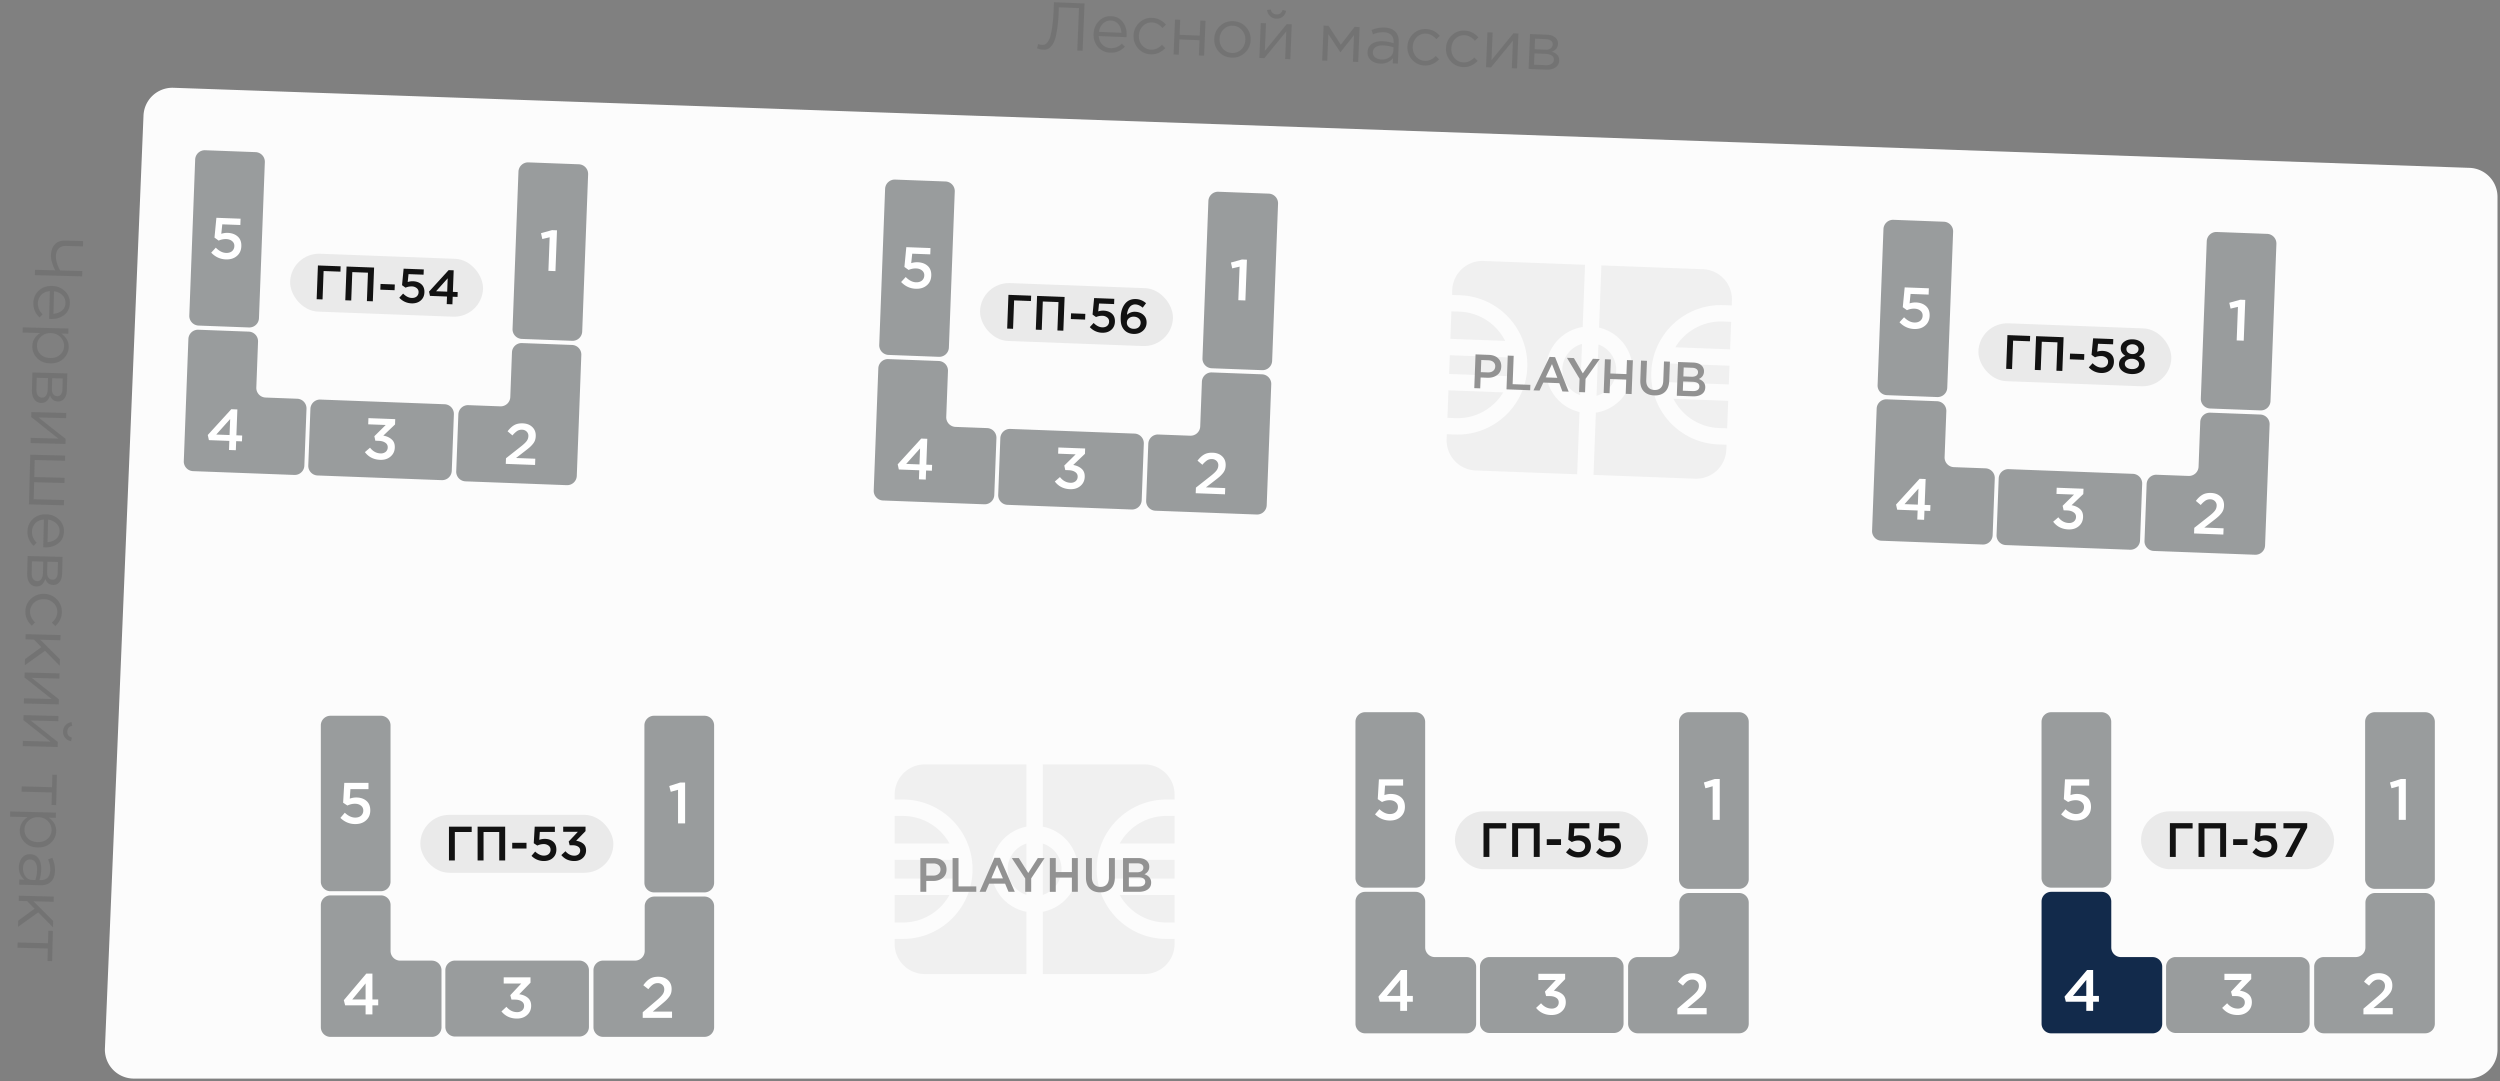 <svg width="259" height="112" viewBox="0 0 259 112" fill="none" xmlns="http://www.w3.org/2000/svg"><rect x="0" y="0" width="259" height="112" fill="#808080" stroke="none"/><g clip-path="url(#a)"><path d="M108.064 5.146a1.756 1.756 0 0 1-.632-.145l.131-.443c.1.05.244.08.43.087a.715.715 0 0 0 .254-.031c.076-.03.168-.11.276-.241.108-.136.2-.321.275-.557.075-.24.145-.59.211-1.049.07-.464.118-1.013.144-1.647l.036-.889 3.169.13-.2 4.896-.553-.023.179-4.392L109.7.757l-.022.531a15.206 15.206 0 0 1-.154 1.717c-.071.483-.156.863-.256 1.139a1.882 1.882 0 0 1-.356.644c-.137.158-.272.26-.405.306a1.262 1.262 0 0 1-.443.052zm6.962.312a1.754 1.754 0 0 1-1.266-.577c-.33-.369-.484-.83-.462-1.385.022-.527.205-.966.551-1.316a1.599 1.599 0 0 1 1.261-.502c.517.021.92.22 1.209.596.288.376.421.839.398 1.39a2.386 2.386 0 0 1-.014.188l-2.868-.117c.022.37.148.669.377.898.233.224.516.343.847.357.433.017.82-.137 1.161-.464l.323.314c-.424.436-.93.642-1.517.618zM113.853 3.3l2.329.095c-.019-.351-.123-.645-.315-.882-.186-.24-.449-.368-.79-.382a1.057 1.057 0 0 0-.804.31c-.228.22-.369.506-.42.859zm5.361 2.328a1.78 1.78 0 0 1-1.3-.606 1.875 1.875 0 0 1-.477-1.358c.022-.517.217-.953.586-1.307a1.765 1.765 0 0 1 1.345-.505c.559.022 1.033.257 1.421.702l-.357.35c-.321-.368-.685-.56-1.091-.577a1.206 1.206 0 0 0-.94.375c-.258.26-.395.589-.411.985-.016.392.096.73.337 1.016.245.28.557.429.935.444.387.016.758-.151 1.113-.501l.343.343c-.439.45-.94.662-1.504.64zm2.369.013l.148-3.616.538.022-.063 1.56 2.084.085.064-1.56.538.022-.147 3.616-.539-.022.065-1.58-2.085-.086-.064 1.581-.539-.022zm7.384-.168c-.378.353-.836.52-1.372.497-.536-.022-.976-.224-1.32-.607a1.853 1.853 0 0 1-.477-1.358c.021-.517.218-.953.592-1.307a1.813 1.813 0 0 1 1.373-.504c.536.022.976.224 1.32.607.344.383.506.836.485 1.358a1.853 1.853 0 0 1-.601 1.314zm-1.338.015a1.23 1.23 0 0 0 .967-.367c.263-.26.403-.588.419-.984a1.4 1.4 0 0 0-.351-1.017 1.25 1.25 0 0 0-.934-.451 1.221 1.221 0 0 0-.968.374 1.43 1.43 0 0 0-.412.985c-.016.392.099.73.344 1.016.246.28.557.429.935.444zm2.841.515l.147-3.616.539.022-.117 2.861 2.264-2.773.524.021-.147 3.616-.539-.022.117-2.86-2.271 2.772-.517-.02zm2.416-4.28a.942.942 0 0 1-.66.212.966.966 0 0 1-.648-.265 1.026 1.026 0 0 1-.304-.629l.374-.062c.08.33.279.502.596.515.317.013.529-.142.635-.465l.368.093c-.052.25-.173.45-.361.601zm4.093 4.546l.147-3.616.511.02 1.272 1.958 1.428-1.847.517.02-.147 3.617-.546-.022.112-2.756-1.41 1.778-1.247-1.886-.113 2.755-.524-.021zm6.005.321a1.537 1.537 0 0 1-.939-.339c-.257-.211-.379-.496-.364-.855.015-.378.167-.664.455-.857.288-.194.668-.281 1.139-.262.373.015.739.081 1.098.199l.005-.112c.013-.317-.07-.564-.25-.739-.18-.175-.44-.27-.78-.284a2.641 2.641 0 0 0-1.109.214l-.143-.447a3.147 3.147 0 0 1 1.328-.254c.513.02.897.17 1.152.446.241.262.353.622.334 1.078l-.09 2.21-.532-.021.022-.539c-.338.398-.78.585-1.326.563zm.123-.429c.335.014.624-.065.864-.237a.847.847 0 0 0 .378-.686l.014-.335c-.35-.117-.7-.183-1.05-.197-.331-.014-.592.043-.784.17a.622.622 0 0 0-.302.528c-.009.22.07.398.237.535.172.138.386.212.643.222zm4.48.625a1.777 1.777 0 0 1-1.3-.607 1.875 1.875 0 0 1-.477-1.357c.021-.518.217-.954.586-1.308a1.765 1.765 0 0 1 1.345-.505c.559.022 1.033.257 1.421.702l-.357.35c-.321-.368-.685-.56-1.091-.577a1.206 1.206 0 0 0-.94.375c-.258.26-.395.589-.411.985-.016.392.096.73.337 1.016.245.28.557.429.934.444.387.016.759-.151 1.114-.501l.343.343c-.439.45-.94.663-1.504.64zm3.995.163a1.775 1.775 0 0 1-1.299-.607 1.875 1.875 0 0 1-.477-1.358c.021-.517.216-.953.586-1.307a1.763 1.763 0 0 1 1.344-.505c.56.022 1.034.257 1.422.702l-.358.35c-.321-.368-.684-.56-1.09-.577a1.204 1.204 0 0 0-.94.375c-.258.26-.395.589-.411.985-.016.392.096.73.336 1.016.246.28.557.429.935.444.387.016.758-.151 1.113-.501l.344.343c-.439.45-.94.662-1.505.64zm2.37.012l.147-3.616.539.022-.117 2.86 2.264-2.772.525.021-.148 3.616-.538-.022.116-2.86-2.27 2.772-.518-.02zm4.412.18l.148-3.616 1.748.071c.359.015.643.108.851.28a.787.787 0 0 1 .295.67c-.016.388-.228.657-.636.809.526.166.779.475.761.927a.851.851 0 0 1-.386.706c-.245.168-.568.243-.969.227l-1.812-.074zm.558-.44l1.203.05c.256.01.461-.035.615-.137a.522.522 0 0 0 .242-.438.462.462 0 0 0-.221-.423c-.15-.104-.37-.162-.659-.173l-1.133-.047-.047 1.168zm.065-1.601l1.112.045c.224.01.403-.033.538-.125a.512.512 0 0 0 .22-.426.44.44 0 0 0-.174-.378c-.122-.098-.297-.152-.525-.161l-1.127-.046-.044 1.09zM3.63 27.952l2.092.054a4.021 4.021 0 0 1-.316-.771 2.424 2.424 0 0 1-.128-.767c.013-.485.146-.867.401-1.145s.615-.411 1.082-.399l1.847.048-.014.553-1.757-.046c-.312-.008-.562.079-.749.26-.186.183-.284.444-.293.785-.012.452.134.95.438 1.495l2.295.06-.014.552-4.899-.126.014-.553zm-.173 3.429a1.75 1.75 0 0 1 .558-1.274c.363-.336.823-.497 1.378-.483.527.014.968.191 1.324.532.36.34.533.758.52 1.253-.013.518-.206.923-.577 1.217-.372.294-.833.434-1.384.42a2.296 2.296 0 0 1-.188-.012l.074-2.87c-.37.028-.667.159-.893.39-.22.238-.335.522-.344.853-.01.434.15.819.482 1.154l-.31.328c-.442-.418-.655-.92-.64-1.508zm2.139-1.205l-.06 2.33c.35-.023.642-.133.876-.327.239-.19.362-.456.37-.796a1.053 1.053 0 0 0-.322-.8 1.44 1.44 0 0 0-.864-.407zm-3.241 3.738l4.737.122-.013.54-.728-.02c.527.378.783.847.769 1.407-.012.462-.195.86-.55 1.197-.349.336-.81.497-1.384.482-.565-.014-1.015-.199-1.351-.553-.337-.354-.499-.762-.487-1.224.015-.569.283-1.024.806-1.365l-1.813-.047.014-.539zm1.478 1.866c-.01.364.109.67.355.92.25.248.59.379 1.019.39.415.01.754-.105 1.017-.345.268-.24.406-.538.415-.893a1.246 1.246 0 0 0-.375-.927c-.259-.268-.591-.407-.997-.418-.406-.01-.745.112-1.018.366a1.256 1.256 0 0 0-.416.907zm-.478 2.81l3.617.093-.045 1.75c-.01.359-.098.644-.267.854a.785.785 0 0 1-.666.305c-.387-.01-.66-.218-.817-.623-.159.528-.464.786-.917.774a.852.852 0 0 1-.711-.375c-.171-.243-.252-.565-.241-.966l.047-1.812zm.448.55l-.032 1.204c-.006.257.042.461.146.613a.52.52 0 0 0 .442.236.46.46 0 0 0 .419-.228c.102-.151.156-.371.164-.66l.03-1.134-1.17-.03zm1.602.042l-.029 1.113c-.006.224.039.402.133.535.1.138.242.21.43.214a.44.44 0 0 0 .375-.179c.096-.124.148-.3.154-.528l.029-1.127-1.092-.028zM3.249 42.69l3.617.093-.013.54-2.863-.075 2.807 2.223-.014.524-3.617-.093.014-.539 2.862.074-2.807-2.23.014-.517zm-.114 4.415l3.617.093-.014.539-3.141-.081-.046 1.763 3.142.081-.014.54-3.142-.082-.046 1.763 3.142.082-.014.545-3.617-.093.133-5.15zm-.289 7.935a1.75 1.75 0 0 1 .558-1.275c.363-.336.822-.497 1.378-.482.527.013.968.19 1.323.53.36.342.534.76.521 1.254-.013.518-.206.923-.578 1.217-.371.294-.832.434-1.383.42a2.296 2.296 0 0 1-.189-.012l.075-2.87c-.37.029-.667.159-.893.39-.22.238-.335.522-.344.853-.011.434.15.819.481 1.154l-.31.328c-.441-.417-.655-.92-.64-1.508zm2.138-1.206l-.06 2.33a1.49 1.49 0 0 0 .877-.327c.238-.19.362-.455.37-.796a1.054 1.054 0 0 0-.322-.8 1.44 1.44 0 0 0-.865-.407zm-2.121 3.767l3.618.093-.045 1.75c-.01.36-.098.644-.267.854a.784.784 0 0 1-.666.305c-.387-.01-.66-.218-.817-.623-.159.528-.464.786-.917.775a.852.852 0 0 1-.711-.376c-.171-.242-.252-.564-.241-.966l.046-1.812zm.448.55l-.03 1.204c-.007.257.041.461.144.613a.52.52 0 0 0 .443.236.46.46 0 0 0 .419-.227c.101-.152.156-.372.164-.661l.029-1.134-1.169-.03zm1.603.042l-.029 1.113c-.006.224.039.402.133.535.1.138.242.21.429.215a.44.44 0 0 0 .376-.18c.096-.123.147-.3.153-.528l.03-1.127-1.092-.028zM2.631 63.33c.014-.523.21-.96.587-1.309.383-.345.833-.51 1.35-.497a1.85 1.85 0 0 1 1.317.566c.363.369.539.815.525 1.337-.014.56-.241 1.037-.681 1.432l-.355-.352c.363-.327.55-.693.56-1.1a1.2 1.2 0 0 0-.389-.933 1.429 1.429 0 0 0-.99-.397 1.43 1.43 0 0 0-1.011.352 1.26 1.26 0 0 0-.43.941c-.01.387.162.756.517 1.106l-.338.348c-.456-.432-.676-.93-.662-1.494zm.023 2.369l3.618.093-.014.54-2.085-.055 2.034 2.034-.017.665-1.529-1.552-2.09 1.5.016-.636 1.692-1.245-.764-.783-.875-.022.014-.54zm-.102 3.971l3.617.093-.013.539-2.863-.074L6.1 72.45l-.014.525-3.617-.094.014-.539 2.862.074-2.807-2.229.014-.518zm-.114 4.414l3.617.093-.014.54-2.862-.075 2.807 2.222-.014.525-3.617-.093.014-.54 2.862.075-2.807-2.23.014-.517zm4.315 2.352a.941.941 0 0 1-.22-.657.967.967 0 0 1 .254-.651c.163-.174.371-.278.624-.314l.068.373c-.33.085-.498.286-.506.603-.008.318.15.527.474.629l-.087.369a1.01 1.01 0 0 1-.607-.352zm-4.506 5.035l3.142.081.033-1.294.476.012-.081 3.135-.476-.012.034-1.295-3.142-.081.014-.546zM1.06 84.066l4.737.123-.014.538-.728-.018c.527.377.783.846.769 1.406-.012.462-.195.86-.55 1.197-.349.337-.81.497-1.384.483-.565-.015-1.015-.2-1.351-.553-.336-.355-.499-.763-.487-1.225.015-.569.283-1.024.806-1.365l-1.813-.047.014-.539zm1.478 1.866c-.01.364.108.67.354.92.25.249.59.379 1.02.39.414.01.754-.104 1.016-.345.268-.24.407-.538.416-.893a1.246 1.246 0 0 0-.376-.927c-.259-.268-.591-.407-.997-.417-.406-.01-.745.111-1.018.365a1.256 1.256 0 0 0-.415.907zm-.584 3.886c.01-.369.118-.683.326-.944.207-.261.49-.387.85-.377.377.01.665.157.863.442.198.285.291.663.28 1.135-.01.373-.071.74-.183 1.101l.112.003c.317.008.562-.079.735-.26.172-.183.263-.445.272-.785a2.638 2.638 0 0 0-.23-1.105l.444-.15c.194.453.285.894.274 1.323-.013.514-.156.9-.429 1.159-.258.245-.616.362-1.073.35l-2.211-.057.013-.532.54.014c-.403-.332-.597-.772-.583-1.317zm.431.116c-.008.336.075.623.251.86a.85.85 0 0 0 .69.369l.337.008c.111-.352.172-.703.18-1.052.01-.332-.051-.592-.182-.782a.623.623 0 0 0-.532-.294.625.625 0 0 0-.531.245c-.135.174-.206.39-.213.646zm-.431 2.86l3.618.094-.014.539-2.085-.054 2.034 2.034-.017.665-1.53-1.552-2.09 1.5.016-.636 1.692-1.245-.764-.783-.875-.023.014-.539zm-.125 4.846l3.142.08.033-1.294.476.012-.08 3.135-.477-.012.034-1.295-3.142-.08.014-.547z" fill="#737373"/><path d="M10.87 108.617l3.997-96.648a3 3 0 0 1 3.102-2.875l237.876 8.296a3 3 0 0 1 2.895 2.998v88.353a3 3 0 0 1-3 3H13.867a3 3 0 0 1-2.998-3.124z" fill="#FCFCFC"/><path d="M178.085 44.343l.849.032.107-2.849-5.676-.213a5.524 5.524 0 0 0 4.72 3.03zm-16.226-6.133a2.795 2.795 0 0 0 1.84 2.728l.199-5.312a2.796 2.796 0 0 0-2.039 2.584zm5.58.21a2.794 2.794 0 0 0-1.84-2.73l-.199 5.313a2.794 2.794 0 0 0 2.039-2.584zm6.124-2.442l5.676.213.107-2.85-.849-.031a5.524 5.524 0 0 0-4.934 2.668zm-.789 2.642c-.012.33.005.656.049.973l6.28.236.073-1.94-6.28-.236a5.48 5.48 0 0 0-.122.967z" fill="#F0F0F0"/><path d="M150.451 30.041l-.019.515.849.032c3.249.122 5.922 2.385 6.711 5.378a7.185 7.185 0 0 1-.135 4.127 1.227 1.227 0 0 1-.022.065c-1.011 2.925-3.847 4.981-7.096 4.86l-.849-.032-.019.515a3.128 3.128 0 0 0 3.005 3.24l10.518.394.242-6.447a4.497 4.497 0 0 1-3.472-4.542 4.497 4.497 0 0 1 3.803-4.268l.242-6.447-10.518-.395a3.129 3.129 0 0 0-3.24 3.005zm25.971-2.151l-10.518-.395-.242 6.447a4.496 4.496 0 0 1 3.472 4.542 4.496 4.496 0 0 1-3.803 4.268l-.242 6.447 10.519.395a3.128 3.128 0 0 0 3.239-3.005l.02-.515-.849-.032c-3.25-.122-5.923-2.385-6.712-5.378a7.182 7.182 0 0 1-.232-2.108 7.183 7.183 0 0 1 .389-2.082c1.01-2.926 3.846-4.984 7.096-4.861l.849.031.02-.515a3.13 3.13 0 0 0-3.006-3.24z" fill="#F0F0F0"/><path d="M151.214 32.286l-.849-.032-.107 2.85 5.676.212a5.524 5.524 0 0 0-4.72-3.03zm4.523 8.366l-5.677-.213-.107 2.849.849.032a5.526 5.526 0 0 0 4.935-2.668zm.793-2.642a5.407 5.407 0 0 0-.049-.973l-6.28-.236-.073 1.94 6.28.236a5.48 5.48 0 0 0 .122-.967z" fill="#F0F0F0"/><path d="M152.735 40.21l.131-3.497 1.379.052c.407.015.726.134.958.356.232.222.341.513.327.873-.014.376-.158.664-.433.864-.271.2-.608.293-1.011.278l-.694-.027-.043 1.125-.614-.023zm.678-1.655l.714.027c.23.008.415-.043.556-.154a.575.575 0 0 0 .222-.453.549.549 0 0 0-.187-.467c-.129-.115-.31-.177-.544-.185l-.714-.027-.047 1.259zm2.659 1.781l.132-3.497.614.023-.11 2.938 1.839.069-.021.56-2.454-.093zm2.794.105l1.671-3.465.57.022 1.407 3.58-.65-.024-.323-.858-1.654-.062-.391.83-.63-.023zm1.266-1.343l1.205.045-.552-1.422-.653 1.377zm3.459 1.521l.052-1.38-1.309-2.17.724.027.921 1.586 1.048-1.512.704.027-1.468 2.051-.052 1.394-.62-.023zm2.548.096l.131-3.498.615.023-.055 1.454 1.669.063.054-1.454.615.023-.132 3.498-.614-.024.055-1.474-1.668-.062-.056 1.474-.614-.023zm5.228.251c-.463-.017-.823-.163-1.08-.436-.253-.273-.37-.66-.351-1.159l.075-2.013.615.023-.075 1.988c-.012.32.057.57.207.749.15.179.363.273.64.284.276.01.494-.065.654-.226.163-.16.25-.399.262-.715l.076-2.014.614.023-.074 1.984c-.02.51-.168.894-.444 1.154-.277.256-.65.376-1.119.358zm2.349.034l.132-3.498 1.569.059c.403.015.704.13.902.344a.799.799 0 0 1 .213.599c-.013.346-.189.6-.529.76.457.174.678.47.662.886-.011.306-.137.538-.376.696-.24.158-.558.23-.954.214l-1.619-.06zm.681-2.001l.839.031c.203.008.365-.026.484-.102a.417.417 0 0 0 .194-.358.377.377 0 0 0-.148-.33c-.103-.084-.253-.13-.45-.137l-.884-.034-.035.93zm-.056 1.479l1.02.038c.213.008.379-.027.499-.106a.416.416 0 0 0 .193-.358c.012-.313-.222-.479-.701-.497l-.975-.037-.036.96z" fill="#929292"/><path d="M120.836 95.572h.85v-2.85h-5.68a5.523 5.523 0 0 0 4.83 2.85zm-16.44-5.521c0 1.243.817 2.298 1.941 2.658v-5.316a2.796 2.796 0 0 0-1.941 2.658zm5.582.001a2.796 2.796 0 0 0-1.941-2.658v5.316a2.796 2.796 0 0 0 1.941-2.658zm6.028-2.67h5.68V84.53h-.85a5.524 5.524 0 0 0-4.83 2.85zm-.688 2.67c0 .33.03.655.086.97h6.284v-1.94h-6.284a5.537 5.537 0 0 0-.086.97z" fill="#F0F0F0"/><path d="M92.685 82.317v.515h.85c3.252 0 6.008 2.161 6.909 5.123a7.181 7.181 0 0 1 .311 2.097 7.177 7.177 0 0 1-.311 2.097c-.901 2.961-3.657 5.123-6.909 5.123h-.85v.515a3.128 3.128 0 0 0 3.125 3.125h10.526V94.46a4.497 4.497 0 0 1-3.641-4.408c0-2.186 1.57-4.01 3.641-4.408v-6.452H95.81a3.128 3.128 0 0 0-3.125 3.125zm25.878-3.125h-10.526v6.452a4.496 4.496 0 0 1 3.64 4.408 4.496 4.496 0 0 1-3.64 4.408v6.452h10.526a3.128 3.128 0 0 0 3.124-3.125v-.515h-.849c-3.252 0-6.008-2.161-6.909-5.123a7.214 7.214 0 0 1-.001-4.193c.9-2.962 3.657-5.124 6.91-5.124h.849v-.515a3.128 3.128 0 0 0-3.124-3.125z" fill="#F0F0F0"/><path d="M93.535 84.531h-.85v2.851h5.68a5.525 5.525 0 0 0-4.83-2.85zm4.831 8.191h-5.68v2.85h.849a5.524 5.524 0 0 0 4.83-2.85zm.69-2.67c0-.33-.03-.655-.086-.97h-6.285v1.94h6.285c.056-.314.086-.639.086-.97z" fill="#F0F0F0"/><path d="M95.349 92.393v-3.5h1.38c.406 0 .73.107.97.32.24.214.36.5.36.86 0 .377-.134.67-.4.88-.264.21-.597.315-1 .315h-.696v1.125h-.614zm.615-1.68h.715c.23 0 .413-.058.55-.175a.575.575 0 0 0 .205-.46c0-.2-.069-.353-.205-.46-.134-.11-.317-.165-.55-.165h-.715v1.26zm2.724 1.68v-3.5h.615v2.94h1.84v.56h-2.455zm2.796.001l1.54-3.525h.57l1.54 3.525h-.65l-.355-.845h-1.655l-.36.845h-.63zm1.215-1.39h1.205l-.605-1.4-.6 1.4zm3.513 1.39l.001-1.38-1.39-2.12h.725l.98 1.55.99-1.55h.705l-1.39 2.105-.001 1.395h-.62zm2.55 0v-3.5h.615v1.455h1.67v-1.455h.615v3.5h-.615V90.92h-1.67v1.475h-.615zm5.233.056c-.463 0-.828-.132-1.095-.396-.263-.263-.395-.645-.395-1.145l.001-2.015h.615l-.001 1.99c0 .32.079.567.235.74.157.174.374.26.65.26.277 0 .492-.083.645-.25.157-.166.235-.408.235-.725l.001-2.015h.615l-.001 1.985c0 .51-.133.9-.4 1.17-.266.267-.635.4-1.105.4zm2.35-.056v-3.5h1.57c.403 0 .708.104.915.31a.803.803 0 0 1 .235.59c0 .347-.167.607-.5.78.463.157.695.444.695.86 0 .307-.117.544-.35.71-.234.167-.549.25-.945.25h-1.62zm.605-2.025h.84c.203 0 .363-.04.48-.12a.416.416 0 0 0 .18-.364.378.378 0 0 0-.16-.325c-.107-.08-.259-.12-.455-.12h-.885v.93zm0 1.48h1.02c.213 0 .378-.041.495-.124a.416.416 0 0 0 .18-.365c0-.314-.24-.47-.72-.47h-.975v.96z" fill="#929292"/><rect x="43.545" y="84.419" width="20" height="6" rx="3" fill="#EAEAEA"/><path d="M46.512 89.142v-3.5h2.355v.555h-1.745v2.945h-.61zm2.968 0v-3.5h2.856v3.5h-.615v-2.945h-1.625v2.945h-.615zm3.586-1.235v-.595h1.48v.595h-1.48zm3.28 1.295a1.78 1.78 0 0 1-1.284-.535l.38-.445c.3.28.6.42.9.42.21 0 .378-.055.505-.165a.575.575 0 0 0 .19-.45.499.499 0 0 0-.206-.42.807.807 0 0 0-.52-.16c-.21 0-.425.052-.645.155l-.37-.245.1-1.715h2.09v.545h-1.56l-.055.82c.184-.067.369-.1.555-.1.357 0 .649.095.875.285.227.19.34.465.34.825 0 .357-.12.643-.36.86-.236.217-.548.325-.934.325zm3.146 0c-.557 0-1.003-.205-1.34-.615l.43-.4c.26.307.566.46.92.46a.647.647 0 0 0 .435-.145c.113-.1.17-.232.17-.395a.443.443 0 0 0-.22-.395c-.144-.097-.339-.145-.585-.145h-.285l-.1-.385.945-1.005h-1.515v-.535h2.315v.46l-.975 1c.306.043.555.147.745.31.19.16.285.388.285.685 0 .323-.115.588-.345.795-.227.207-.52.31-.88.31z" fill="#121212"/><path d="M40.459 91.33V75.152a1 1 0 0 0-1-1h-5.222a1 1 0 0 0-1 1V91.33a1 1 0 0 0 1 1h5.222a1 1 0 0 0 1-1zm-7.219 15.091a1 1 0 0 0 1 1h10.5a1 1 0 0 0 1-1v-5.9a1 1 0 0 0-1-1h-3.277a1 1 0 0 1-1-1v-4.76a1 1 0 0 0-1-1H34.24a1 1 0 0 0-1 1v12.66zm27.774-.035v-5.87a1 1 0 0 0-1-1H47.138a1 1 0 0 0-1 1v5.87a1 1 0 0 0 1 1h12.876a1 1 0 0 0 1-1zm.469.033a1 1 0 0 0 1 1h10.499a1 1 0 0 0 1-1V93.883a1 1 0 0 0-1-1h-5.19a1 1 0 0 0-1 1v4.635a1 1 0 0 1-1 1h-3.309a1 1 0 0 0-1 1v5.901zm12.499-14.966V75.152a1 1 0 0 0-1-1H67.76a1 1 0 0 0-1 1v16.301a1 1 0 0 0 1 1h5.222a1 1 0 0 0 1-1z" fill="#999C9D"/><path d="M36.807 85.374c-.588 0-1.102-.213-1.542-.641l.456-.535c.36.337.72.505 1.08.505.252 0 .454-.067.606-.199a.69.69 0 0 0 .228-.54.599.599 0 0 0-.246-.504c-.16-.127-.368-.191-.624-.191-.252 0-.51.061-.774.185l-.444-.293.12-2.058h2.508v.654h-1.872l-.066.983c.22-.08.442-.12.666-.12.428 0 .778.114 1.05.343.272.228.408.558.408.99 0 .427-.144.772-.432 1.031-.284.26-.658.39-1.122.39zm1.068 19.718v-.942h-2.118l-.138-.528 2.334-2.76h.63v2.682h.6v.606h-.6v.942h-.708zm-1.38-1.548h1.38v-1.662l-1.38 1.662zm17.063 1.979c-.668 0-1.204-.246-1.608-.738l.516-.48c.312.368.68.552 1.104.552a.776.776 0 0 0 .522-.174.602.602 0 0 0 .204-.474.531.531 0 0 0-.264-.474c-.172-.116-.406-.174-.702-.174h-.342l-.12-.462 1.134-1.206h-1.818v-.642h2.778v.552l-1.17 1.2c.368.052.666.176.894.372.228.192.342.466.342.822 0 .388-.138.706-.414.954-.272.248-.624.372-1.056.372zm13.028-.072v-.582l1.446-1.23c.296-.248.5-.452.612-.612a.889.889 0 0 0 .174-.522c0-.2-.064-.358-.192-.474a.683.683 0 0 0-.486-.18.87.87 0 0 0-.498.15c-.144.1-.302.26-.474.48l-.522-.408c.216-.304.438-.526.666-.666.232-.144.526-.216.882-.216.412 0 .746.116 1.002.348.256.232.384.538.384.918 0 .164-.02.312-.06.444a1.3 1.3 0 0 1-.216.396c-.1.132-.21.254-.33.366-.116.108-.278.248-.486.42l-.864.72h1.998v.648h-3.036zm3.659-20.149v-3.48l-.756.21-.156-.6 1.128-.36h.516v4.23h-.732z" fill="#fff"/><rect x="150.732" y="84.052" width="20" height="6" rx="3" fill="#EAEAEA"/><path d="M153.69 88.775v-3.5h2.355v.554H154.3v2.946h-.61zm2.968 0v-3.5h2.855v3.5h-.615v-2.946h-1.625v2.946h-.615zm3.585-1.235v-.596h1.48v.596h-1.48zm3.281 1.295c-.49 0-.918-.179-1.285-.535l.38-.445c.3.28.6.42.9.42.21 0 .379-.056.505-.166a.573.573 0 0 0 .19-.45.498.498 0 0 0-.205-.42.805.805 0 0 0-.52-.16c-.21 0-.425.052-.645.156l-.37-.245.1-1.715h2.09v.544h-1.56l-.055.82c.184-.066.369-.1.555-.1.357 0 .649.096.875.285.227.19.34.466.34.826 0 .356-.12.643-.36.86-.236.216-.548.325-.935.325zm3.111 0c-.49 0-.919-.179-1.285-.535l.38-.445c.3.28.6.42.9.42.21 0 .378-.056.505-.166a.577.577 0 0 0 .19-.45.5.5 0 0 0-.205-.42.81.81 0 0 0-.52-.16c-.21 0-.425.052-.645.156l-.37-.245.1-1.715h2.09v.544h-1.56l-.055.82c.183-.066.368-.1.555-.1.356 0 .648.096.875.285.226.19.34.466.34.826 0 .356-.12.643-.36.86-.237.216-.549.325-.935.325z" fill="#121212"/><path d="M147.646 90.963V74.785a1 1 0 0 0-1-1h-5.221a1 1 0 0 0-1 1v16.178a1 1 0 0 0 1 1h5.221a1 1 0 0 0 1-1zm-7.218 15.091a1 1 0 0 0 1 1h10.5a1 1 0 0 0 1-1v-5.901a1 1 0 0 0-1-1h-3.278a1 1 0 0 1-1-1v-4.759a1 1 0 0 0-1-1h-5.222a1 1 0 0 0-1 1v12.66zm27.773-.035v-5.87a1 1 0 0 0-1-1h-12.876a1 1 0 0 0-1 1v5.87a1 1 0 0 0 1 1h12.876a1 1 0 0 0 1-1zm.47.032a1 1 0 0 0 1 1h10.499a1 1 0 0 0 1-1V93.515a1 1 0 0 0-1-1h-5.191a1 1 0 0 0-1 1v4.636a1 1 0 0 1-1 1h-3.308a1 1 0 0 0-1 1v5.9zm12.499-14.965V74.785a1 1 0 0 0-1-1h-5.222a1 1 0 0 0-1 1v16.3a1 1 0 0 0 1 1h5.222a1 1 0 0 0 1-1z" fill="#999C9D"/><path d="M143.995 85.007c-.588 0-1.102-.214-1.542-.642l.456-.534c.36.336.72.504 1.08.504.252 0 .454-.066.606-.198a.69.69 0 0 0 .228-.54.599.599 0 0 0-.246-.504c-.16-.128-.368-.192-.624-.192-.252 0-.51.062-.774.186l-.444-.294.12-2.058h2.508v.654h-1.872l-.066.984c.22-.08.442-.12.666-.12.428 0 .778.114 1.05.342.272.228.408.558.408.99 0 .428-.144.772-.432 1.032-.284.26-.658.39-1.122.39zm1.067 19.717v-.942h-2.118l-.138-.528 2.334-2.76h.63v2.682h.6v.606h-.6v.942h-.708zm-1.38-1.548h1.38v-1.662l-1.38 1.662zm17.063 1.98c-.668 0-1.204-.246-1.608-.738l.516-.48c.312.368.68.552 1.104.552a.776.776 0 0 0 .522-.174.602.602 0 0 0 .204-.474.531.531 0 0 0-.264-.474c-.172-.116-.406-.174-.702-.174h-.342l-.12-.462 1.134-1.206h-1.818v-.642h2.778v.552l-1.17 1.2c.368.052.666.176.894.372.228.192.342.466.342.822 0 .388-.138.706-.414.954-.272.248-.624.372-1.056.372zm13.029-.072v-.582l1.446-1.23c.296-.248.5-.452.612-.612a.889.889 0 0 0 .174-.522c0-.2-.064-.358-.192-.474a.683.683 0 0 0-.486-.18.87.87 0 0 0-.498.15c-.144.1-.302.26-.474.48l-.522-.408c.216-.304.438-.526.666-.666.232-.144.526-.216.882-.216.412 0 .746.116 1.002.348.256.232.384.538.384.918 0 .164-.02.312-.06.444a1.3 1.3 0 0 1-.216.396c-.1.132-.21.254-.33.366-.116.108-.278.248-.486.42l-.864.72h1.998v.648h-3.036zm3.659-20.149v-3.48l-.756.21-.156-.6 1.128-.36h.516v4.23h-.732z" fill="#fff"/><rect x="221.81" y="84.052" width="20" height="6" rx="3" fill="#EAEAEA"/><path d="M224.799 88.775v-3.5h2.355v.554h-1.745v2.946h-.61zm2.969 0v-3.5h2.855v3.5h-.615v-2.946h-1.625v2.946h-.615zm3.585-1.235v-.596h1.48v.596h-1.48zm3.281 1.295c-.49 0-.918-.179-1.285-.535l.38-.445c.3.28.6.42.9.42.21 0 .378-.056.505-.166a.573.573 0 0 0 .19-.45.498.498 0 0 0-.205-.42.807.807 0 0 0-.52-.16c-.21 0-.425.052-.645.156l-.37-.245.1-1.715h2.09v.544h-1.56l-.055.82c.183-.066.368-.1.555-.1.357 0 .648.096.875.285.227.19.34.466.34.826 0 .356-.12.643-.36.86-.237.216-.548.325-.935.325zm2.12-.06l1.57-2.96h-1.76v-.54h2.46v.465l-1.58 3.035h-.69z" fill="#121212"/><path d="M218.724 90.963V74.785a1 1 0 0 0-1-1h-5.221a1 1 0 0 0-1 1v16.178a1 1 0 0 0 1 1h5.221a1 1 0 0 0 1-1z" fill="#999C9D"/><path d="M211.506 106.054a1 1 0 0 0 1 1h10.5a1 1 0 0 0 1-1v-5.901a1 1 0 0 0-1-1h-3.278a1 1 0 0 1-1-1v-4.759a1 1 0 0 0-1-1h-5.222a1 1 0 0 0-1 1v12.66z" fill="#122A4B"/><path d="M239.279 106.019v-5.87a1 1 0 0 0-1-1h-12.875a1 1 0 0 0-1 1v5.87a1 1 0 0 0 1 1h12.875a1 1 0 0 0 1-1zm.47.032a1 1 0 0 0 1 1h10.499a1 1 0 0 0 1-1V93.515a1 1 0 0 0-1-1h-5.191a1 1 0 0 0-1 1v4.636a1 1 0 0 1-1 1h-3.308a1 1 0 0 0-1 1v5.9zm12.499-14.965V74.785a1 1 0 0 0-1-1h-5.222a1 1 0 0 0-1 1v16.3a1 1 0 0 0 1 1h5.222a1 1 0 0 0 1-1z" fill="#999C9D"/><path d="M215.073 85.007c-.588 0-1.102-.214-1.542-.642l.456-.534c.36.336.72.504 1.08.504.252 0 .454-.066.606-.198a.69.69 0 0 0 .228-.54.599.599 0 0 0-.246-.504c-.16-.128-.368-.192-.624-.192-.252 0-.51.062-.774.186l-.444-.294.12-2.058h2.508v.654h-1.872l-.066.984c.22-.08.442-.12.666-.12.428 0 .778.114 1.05.342.272.228.408.558.408.99 0 .428-.144.772-.432 1.032-.284.26-.658.39-1.122.39zm1.067 19.717v-.942h-2.118l-.138-.528 2.334-2.76h.63v2.682h.6v.606h-.6v.942h-.708zm-1.38-1.548h1.38v-1.662l-1.38 1.662zm17.063 1.98c-.668 0-1.204-.246-1.608-.738l.516-.48c.312.368.68.552 1.104.552a.776.776 0 0 0 .522-.174.602.602 0 0 0 .204-.474.531.531 0 0 0-.264-.474c-.172-.116-.406-.174-.702-.174h-.342l-.12-.462 1.134-1.206h-1.818v-.642h2.778v.552l-1.17 1.2c.368.052.666.176.894.372.228.192.342.466.342.822 0 .388-.138.706-.414.954-.272.248-.624.372-1.056.372zm13.029-.072v-.582l1.446-1.23c.296-.248.5-.452.612-.612a.889.889 0 0 0 .174-.522c0-.2-.064-.358-.192-.474a.683.683 0 0 0-.486-.18.87.87 0 0 0-.498.15c-.144.1-.302.26-.474.48l-.522-.408c.216-.304.438-.526.666-.666.232-.144.526-.216.882-.216.412 0 .746.116 1.002.348.256.232.384.538.384.918 0 .164-.02.312-.06.444a1.3 1.3 0 0 1-.216.396c-.1.132-.21.254-.33.366-.116.108-.278.248-.486.42l-.864.72h1.998v.648h-3.036zm3.659-20.149v-3.48l-.756.21-.156-.6 1.128-.36h.516v4.23h-.732z" fill="#fff"/><rect x="30.17" y="26.174" width="20" height="6" rx="3" transform="rotate(2.154 30.17 26.174)" fill="#EAEAEA"/><path d="M32.805 30.999l.131-3.498 2.354.089-.021.554-1.744-.065-.11 2.942-.61-.022zm2.967.111l.131-3.497 2.853.107-.132 3.497-.614-.023.11-2.943-1.623-.06-.11 2.942-.615-.023zm3.628-1.1l.023-.594 1.479.056-.023.594-1.479-.055zm3.23 1.418a1.785 1.785 0 0 1-1.264-.583l.397-.43c.289.29.584.442.883.453.21.008.38-.04.511-.146a.573.573 0 0 0 .207-.442.499.499 0 0 0-.19-.428.807.807 0 0 0-.513-.179 1.51 1.51 0 0 0-.65.13l-.36-.258.164-1.71 2.088.078-.02.545-1.56-.058-.085.817c.186-.06.372-.086.559-.08.356.014.644.12.863.318.22.199.322.478.309.838-.014.356-.144.638-.392.846-.245.207-.56.304-.947.29zm3.65.077l.03-.784-1.764-.067-.098-.444 2.03-2.225.524.02-.084 2.233.5.02-.019.504-.5-.019-.03.785-.589-.023zm-1.1-1.332l1.149.043.052-1.384-1.201 1.341z" fill="#121212"/><path d="M26.829 32.963l.608-16.166a1 1 0 0 0-.962-1.037l-5.218-.196a1 1 0 0 0-1.037.962l-.608 16.166a1 1 0 0 0 .962 1.037l5.218.196a1 1 0 0 0 1.037-.962zm-7.788 14.81a1 1 0 0 0 .962 1.037l6.217.233 4.275.161a1 1 0 0 0 1.036-.962l.222-5.896a1 1 0 0 0-.962-1.037l-3.275-.123a1 1 0 0 1-.961-1.037l.178-4.755a1 1 0 0 0-.961-1.037l-5.218-.197a1 1 0 0 0-1.037.962l-.217 5.755-.259 6.896zm27.761 1.009l.22-5.866a1 1 0 0 0-.96-1.037l-12.867-.484a1 1 0 0 0-1.037.962l-.22 5.865a1 1 0 0 0 .96 1.037l12.867.484a1 1 0 0 0 1.037-.962zm.462.049a1 1 0 0 0 .962 1.037l4.306.162 6.186.233a1 1 0 0 0 1.037-.962l.26-6.896.21-5.631a1 1 0 0 0-.96-1.037l-5.188-.195a1 1 0 0 0-1.037.962l-.174 4.632a1 1 0 0 1-1.037.961l-3.306-.124a1 1 0 0 0-1.037.962l-.221 5.896zm13.052-14.485l.613-16.29a1 1 0 0 0-.962-1.036l-5.218-.197a1 1 0 0 0-1.037.962l-.612 16.29a1 1 0 0 0 .962 1.037l5.218.196a1 1 0 0 0 1.036-.962z" fill="#999C9D"/><path d="M23.396 26.875c-.587-.022-1.093-.255-1.516-.7l.476-.516c.347.35.7.53 1.06.544.252.01.456-.049.613-.175a.69.69 0 0 0 .248-.531.599.599 0 0 0-.227-.513c-.155-.134-.36-.206-.616-.215a1.813 1.813 0 0 0-.78.157l-.433-.31.197-2.053 2.506.094-.024.654-1.871-.07-.103.98c.223-.071.446-.103.67-.095.428.016.773.144 1.036.382.264.238.387.573.37 1.004-.015.428-.172.766-.47 1.015-.293.25-.672.365-1.136.348zm.328 19.743l.035-.941-2.116-.08-.118-.532 2.436-2.67.63.023-.101 2.68.6.023-.023.605-.6-.022-.035.94-.708-.026zm-1.32-1.599l1.378.052.063-1.66-1.442 1.608zm16.977 2.62c-.667-.025-1.194-.291-1.579-.798l.534-.46c.298.38.659.577 1.082.593a.776.776 0 0 0 .529-.154.601.601 0 0 0 .221-.466.531.531 0 0 0-.246-.484c-.167-.122-.4-.19-.695-.2l-.342-.013-.102-.466 1.178-1.163-1.816-.068.024-.642 2.776.105-.02.551-1.215 1.156c.366.065.659.2.88.405.22.2.323.478.31.834-.014.388-.164.7-.45.938-.28.237-.637.348-1.069.332zm13.017.418l.022-.582 1.491-1.175c.305-.236.517-.433.635-.588a.888.888 0 0 0 .193-.515.608.608 0 0 0-.174-.481.683.683 0 0 0-.479-.198.87.87 0 0 0-.503.13 2.335 2.335 0 0 0-.492.463l-.506-.428c.227-.295.457-.509.69-.64.238-.135.534-.196.89-.183.412.016.741.144.988.386.247.241.364.552.35.931a1.527 1.527 0 0 1-.077.442 1.3 1.3 0 0 1-.23.387 2.87 2.87 0 0 1-.344.354c-.12.103-.287.237-.502.401l-.89.687 1.996.075-.024.648-3.034-.114zm4.416-19.997l.13-3.478-.763.181-.133-.605 1.14-.317.516.019-.159 4.227-.731-.027z" fill="#fff"/><rect x="101.646" y="29.215" width="20" height="6" rx="3" transform="rotate(2.154 101.646 29.215)" fill="#EAEAEA"/><path d="M104.342 34.042l.132-3.497 2.353.088-.021.555-1.743-.066-.111 2.943-.61-.023zm2.967.112l.132-3.498 2.853.108-.132 3.497-.615-.023.111-2.943-1.624-.06-.11 2.942-.615-.023zm3.629-1.1l.022-.594 1.479.056-.022.594-1.479-.056zm3.23 1.418a1.784 1.784 0 0 1-1.264-.583l.396-.43c.29.29.584.442.884.453.21.008.38-.04.511-.146a.574.574 0 0 0 .207-.442.5.5 0 0 0-.19-.428.805.805 0 0 0-.513-.18 1.515 1.515 0 0 0-.651.131l-.36-.258.164-1.71 2.089.078-.021.545-1.559-.059-.085.818a1.61 1.61 0 0 1 .558-.08c.356.014.644.12.864.318.219.199.322.478.308.837-.013.357-.144.639-.392.846-.244.208-.56.304-.946.29zm3.273.123c-.403-.015-.722-.149-.956-.401a1.39 1.39 0 0 1-.305-.537c-.062-.213-.086-.489-.074-.828.021-.557.168-1.008.442-1.355.276-.346.653-.51 1.129-.493.39.015.741.158 1.054.43l-.347.462c-.256-.213-.505-.324-.748-.333a.697.697 0 0 0-.611.287c-.151.198-.241.462-.27.79a1.16 1.16 0 0 1 .847-.318c.353.014.641.125.863.333.226.205.333.48.32.823a1.107 1.107 0 0 1-.407.84c-.255.214-.567.314-.937.3zm.005-.53c.213.008.385-.046.516-.16a.616.616 0 0 0 .208-.459.548.548 0 0 0-.184-.442.743.743 0 0 0-.508-.194.728.728 0 0 0-.521.16.581.581 0 0 0-.212.438.579.579 0 0 0 .183.457.755.755 0 0 0 .518.2z" fill="#121212"/><path d="M98.305 36.005l.608-16.167a1 1 0 0 0-.961-1.037l-5.218-.196a1 1 0 0 0-1.037.962l-.608 16.166a1 1 0 0 0 .962 1.037l5.218.197a1 1 0 0 0 1.036-.962zm-7.787 14.809a1 1 0 0 0 .961 1.037l6.218.234 4.274.16a1 1 0 0 0 1.037-.961l.222-5.897a1 1 0 0 0-.962-1.037l-3.275-.123a1 1 0 0 1-.962-1.036l.179-4.756a1 1 0 0 0-.962-1.037l-5.218-.196a1 1 0 0 0-1.037.962l-.216 5.754-.26 6.896zm27.761 1.009l.22-5.866a1 1 0 0 0-.961-1.037l-12.867-.483a1 1 0 0 0-1.037.961l-.22 5.866a1 1 0 0 0 .961 1.037l12.867.484a1 1 0 0 0 1.037-.962zm.462.05a1 1 0 0 0 .962 1.037l4.305.162 6.187.232a1 1 0 0 0 1.036-.961l.26-6.896.211-5.632a1 1 0 0 0-.961-1.036l-5.187-.196a1 1 0 0 0-1.037.962l-.175 4.632a.999.999 0 0 1-1.036.962L120 45.015a1 1 0 0 0-1.037.961l-.222 5.897zm13.052-14.485l.613-16.29a1 1 0 0 0-.962-1.037l-5.218-.196a1 1 0 0 0-1.037.962l-.613 16.29a1 1 0 0 0 .962 1.036l5.218.196a1 1 0 0 0 1.037-.961z" fill="#999C9D"/><path d="M94.873 29.916c-.588-.022-1.093-.255-1.517-.7l.476-.516c.347.35.7.531 1.06.545.252.01.457-.05.613-.175a.69.69 0 0 0 .249-.532.599.599 0 0 0-.227-.512c-.156-.134-.361-.206-.617-.216a1.813 1.813 0 0 0-.78.157l-.433-.31.197-2.052 2.507.094-.025.653-1.87-.07-.104.98a1.99 1.99 0 0 1 .67-.094c.428.016.774.143 1.037.381.263.238.387.573.37 1.005-.016.428-.172.766-.47 1.015-.294.249-.672.365-1.136.347zM95.2 49.66l.036-.941-2.117-.08-.118-.533 2.436-2.67.63.023-.1 2.68.599.023-.023.606-.6-.023-.035.941-.707-.026zm-1.32-1.599l1.379.052.062-1.66-1.441 1.608zm16.978 2.619c-.668-.025-1.194-.29-1.579-.797l.533-.46c.298.379.659.576 1.083.592a.775.775 0 0 0 .528-.154.605.605 0 0 0 .222-.466.534.534 0 0 0-.246-.483c-.168-.123-.399-.19-.695-.2l-.342-.014-.103-.466 1.179-1.162-1.817-.069.024-.641 2.776.104-.02.552-1.215 1.155c.366.066.659.201.88.405.22.2.324.479.311.835-.015.387-.165.7-.45.937-.281.238-.637.349-1.069.333zm13.017.418l.022-.581 1.491-1.175c.305-.237.516-.433.634-.589a.89.89 0 0 0 .194-.515.611.611 0 0 0-.174-.48.684.684 0 0 0-.479-.199.867.867 0 0 0-.503.131 2.326 2.326 0 0 0-.492.462l-.506-.427c.227-.296.457-.51.69-.64.237-.136.534-.197.89-.183.411.015.741.144.988.385.247.242.363.552.349.932a1.52 1.52 0 0 1-.077.441 1.281 1.281 0 0 1-.23.388 2.87 2.87 0 0 1-.344.353c-.12.104-.287.238-.501.402l-.891.687 1.997.075-.024.647-3.034-.114zm4.415-19.997l.131-3.477-.763.18-.134-.604 1.141-.318.516.02-.159 4.226-.732-.027z" fill="#fff"/><rect x="205.076" y="33.383" width="20" height="6" rx="3" transform="rotate(2.154 205.076 33.383)" fill="#EAEAEA"/><path d="M207.838 38.213l.131-3.498 2.354.089-.021.555-1.744-.066-.11 2.943-.61-.023zm2.967.112l.131-3.498 2.853.107-.131 3.498-.615-.023.111-2.943-1.624-.061-.111 2.943-.614-.023zm3.628-1.1l.023-.594 1.479.055-.023.595-1.479-.056zm3.23 1.417a1.786 1.786 0 0 1-1.264-.582l.397-.43c.289.29.584.441.883.453.21.008.381-.041.511-.146a.574.574 0 0 0 .207-.443.497.497 0 0 0-.189-.427.806.806 0 0 0-.514-.18 1.512 1.512 0 0 0-.65.131l-.361-.259.165-1.71 2.088.079-.02.544-1.559-.058-.086.817a1.61 1.61 0 0 1 .559-.079c.356.014.644.12.863.318.22.198.323.477.309.837-.013.357-.144.638-.392.846-.245.207-.56.304-.947.29zm3.164.11c-.386-.015-.703-.12-.949-.316a.87.87 0 0 1-.347-.744c.015-.393.235-.67.661-.83-.333-.193-.492-.463-.479-.81.01-.27.133-.49.37-.66.236-.172.529-.251.879-.238.35.013.636.114.859.302a.83.83 0 0 1 .319.698c-.012.34-.192.593-.539.76.413.21.612.5.598.873a.88.88 0 0 1-.402.726c-.257.174-.58.253-.97.239zm-.367-2.23a.697.697 0 0 0 .445.161c.18.007.33-.036.45-.128a.473.473 0 0 0 .194-.373.427.427 0 0 0-.162-.352.682.682 0 0 0-.444-.161.681.681 0 0 0-.455.128.43.43 0 0 0-.188.343.466.466 0 0 0 .16.381zm-.143 1.545c.13.105.306.161.529.17.223.008.404-.035.541-.13a.47.47 0 0 0 .214-.377.441.441 0 0 0-.196-.388.88.88 0 0 0-.519-.17.88.88 0 0 0-.53.13.46.46 0 0 0-.039.764z" fill="#121212"/><path d="M201.735 40.173l.608-16.166a1 1 0 0 0-.962-1.037l-5.218-.197a1 1 0 0 0-1.037.962l-.607 16.167a1 1 0 0 0 .961 1.036l5.218.197a1 1 0 0 0 1.037-.962zm-7.788 14.809a1 1 0 0 0 .962 1.037l6.217.234 4.275.16a1 1 0 0 0 1.037-.96l.221-5.897a1 1 0 0 0-.961-1.037l-3.275-.123a1 1 0 0 1-.962-1.037l.179-4.756a1 1 0 0 0-.962-1.037l-5.218-.196a1 1 0 0 0-1.037.962l-.216 5.755-.26 6.895zm27.761 1.009l.221-5.865a1 1 0 0 0-.962-1.037l-12.866-.484a1 1 0 0 0-1.037.962l-.221 5.865a1 1 0 0 0 .962 1.037l12.867.484a1 1 0 0 0 1.036-.962zm.463.05a1 1 0 0 0 .961 1.037l4.306.162 6.186.232a1 1 0 0 0 1.037-.961l.259-6.896.212-5.632a1 1 0 0 0-.962-1.036l-5.187-.195a1 1 0 0 0-1.037.961l-.174 4.632a1 1 0 0 1-1.037.962l-3.306-.124a1 1 0 0 0-1.037.962l-.221 5.896zm13.052-14.485l.612-16.29a1 1 0 0 0-.961-1.037l-5.218-.196a1 1 0 0 0-1.037.962l-.613 16.29a1 1 0 0 0 .962 1.036l5.218.197a1 1 0 0 0 1.037-.962z" fill="#999C9D"/><path d="M198.303 34.085c-.588-.023-1.093-.256-1.517-.7l.476-.516c.347.349.7.53 1.06.544.252.01.456-.049.613-.175a.688.688 0 0 0 .248-.531.6.6 0 0 0-.227-.513c-.155-.134-.36-.206-.616-.216a1.817 1.817 0 0 0-.781.157l-.432-.31.197-2.052 2.506.094-.024.654-1.871-.07-.103.98c.223-.072.446-.103.67-.095.428.016.773.143 1.037.381.263.238.386.573.37 1.005-.016.428-.173.766-.47 1.015-.294.25-.673.365-1.136.348zm.327 19.743l.036-.941-2.117-.08-.118-.533 2.436-2.67.63.024-.101 2.68.6.022-.023.606-.6-.023-.035.942-.708-.027zm-1.321-1.599l1.379.052.063-1.66-1.442 1.608zm16.979 2.62c-.668-.025-1.194-.291-1.58-.798l.534-.46c.298.379.659.577 1.083.593a.778.778 0 0 0 .528-.155.601.601 0 0 0 .221-.466.53.53 0 0 0-.246-.483c-.167-.123-.399-.19-.695-.2l-.341-.013-.103-.466 1.179-1.163-1.817-.068.024-.642 2.776.105-.021.551-1.214 1.155c.366.066.659.201.879.406.221.2.325.478.311.834-.014.388-.164.7-.449.938-.281.237-.638.348-1.069.332zm13.016.417l.022-.581 1.491-1.175c.306-.237.517-.433.635-.589a.882.882 0 0 0 .193-.515.604.604 0 0 0-.174-.48.681.681 0 0 0-.478-.199.872.872 0 0 0-.504.132 2.347 2.347 0 0 0-.491.461l-.507-.427c.228-.296.458-.51.691-.64.237-.136.534-.197.889-.183.412.015.741.144.988.385.248.242.364.552.35.932a1.52 1.52 0 0 1-.077.441 1.305 1.305 0 0 1-.231.388 2.88 2.88 0 0 1-.343.353c-.12.104-.287.238-.502.402l-.89.687 1.997.075-.025.648-3.034-.115zm4.416-19.996l.131-3.478-.764.181-.133-.605 1.141-.318.515.02-.159 4.227-.731-.028z" fill="#fff"/></g><defs><clipPath id="a"><path fill="#fff" transform="translate(.662)" d="M0 0h258.078v111.741H0z"/></clipPath></defs></svg>